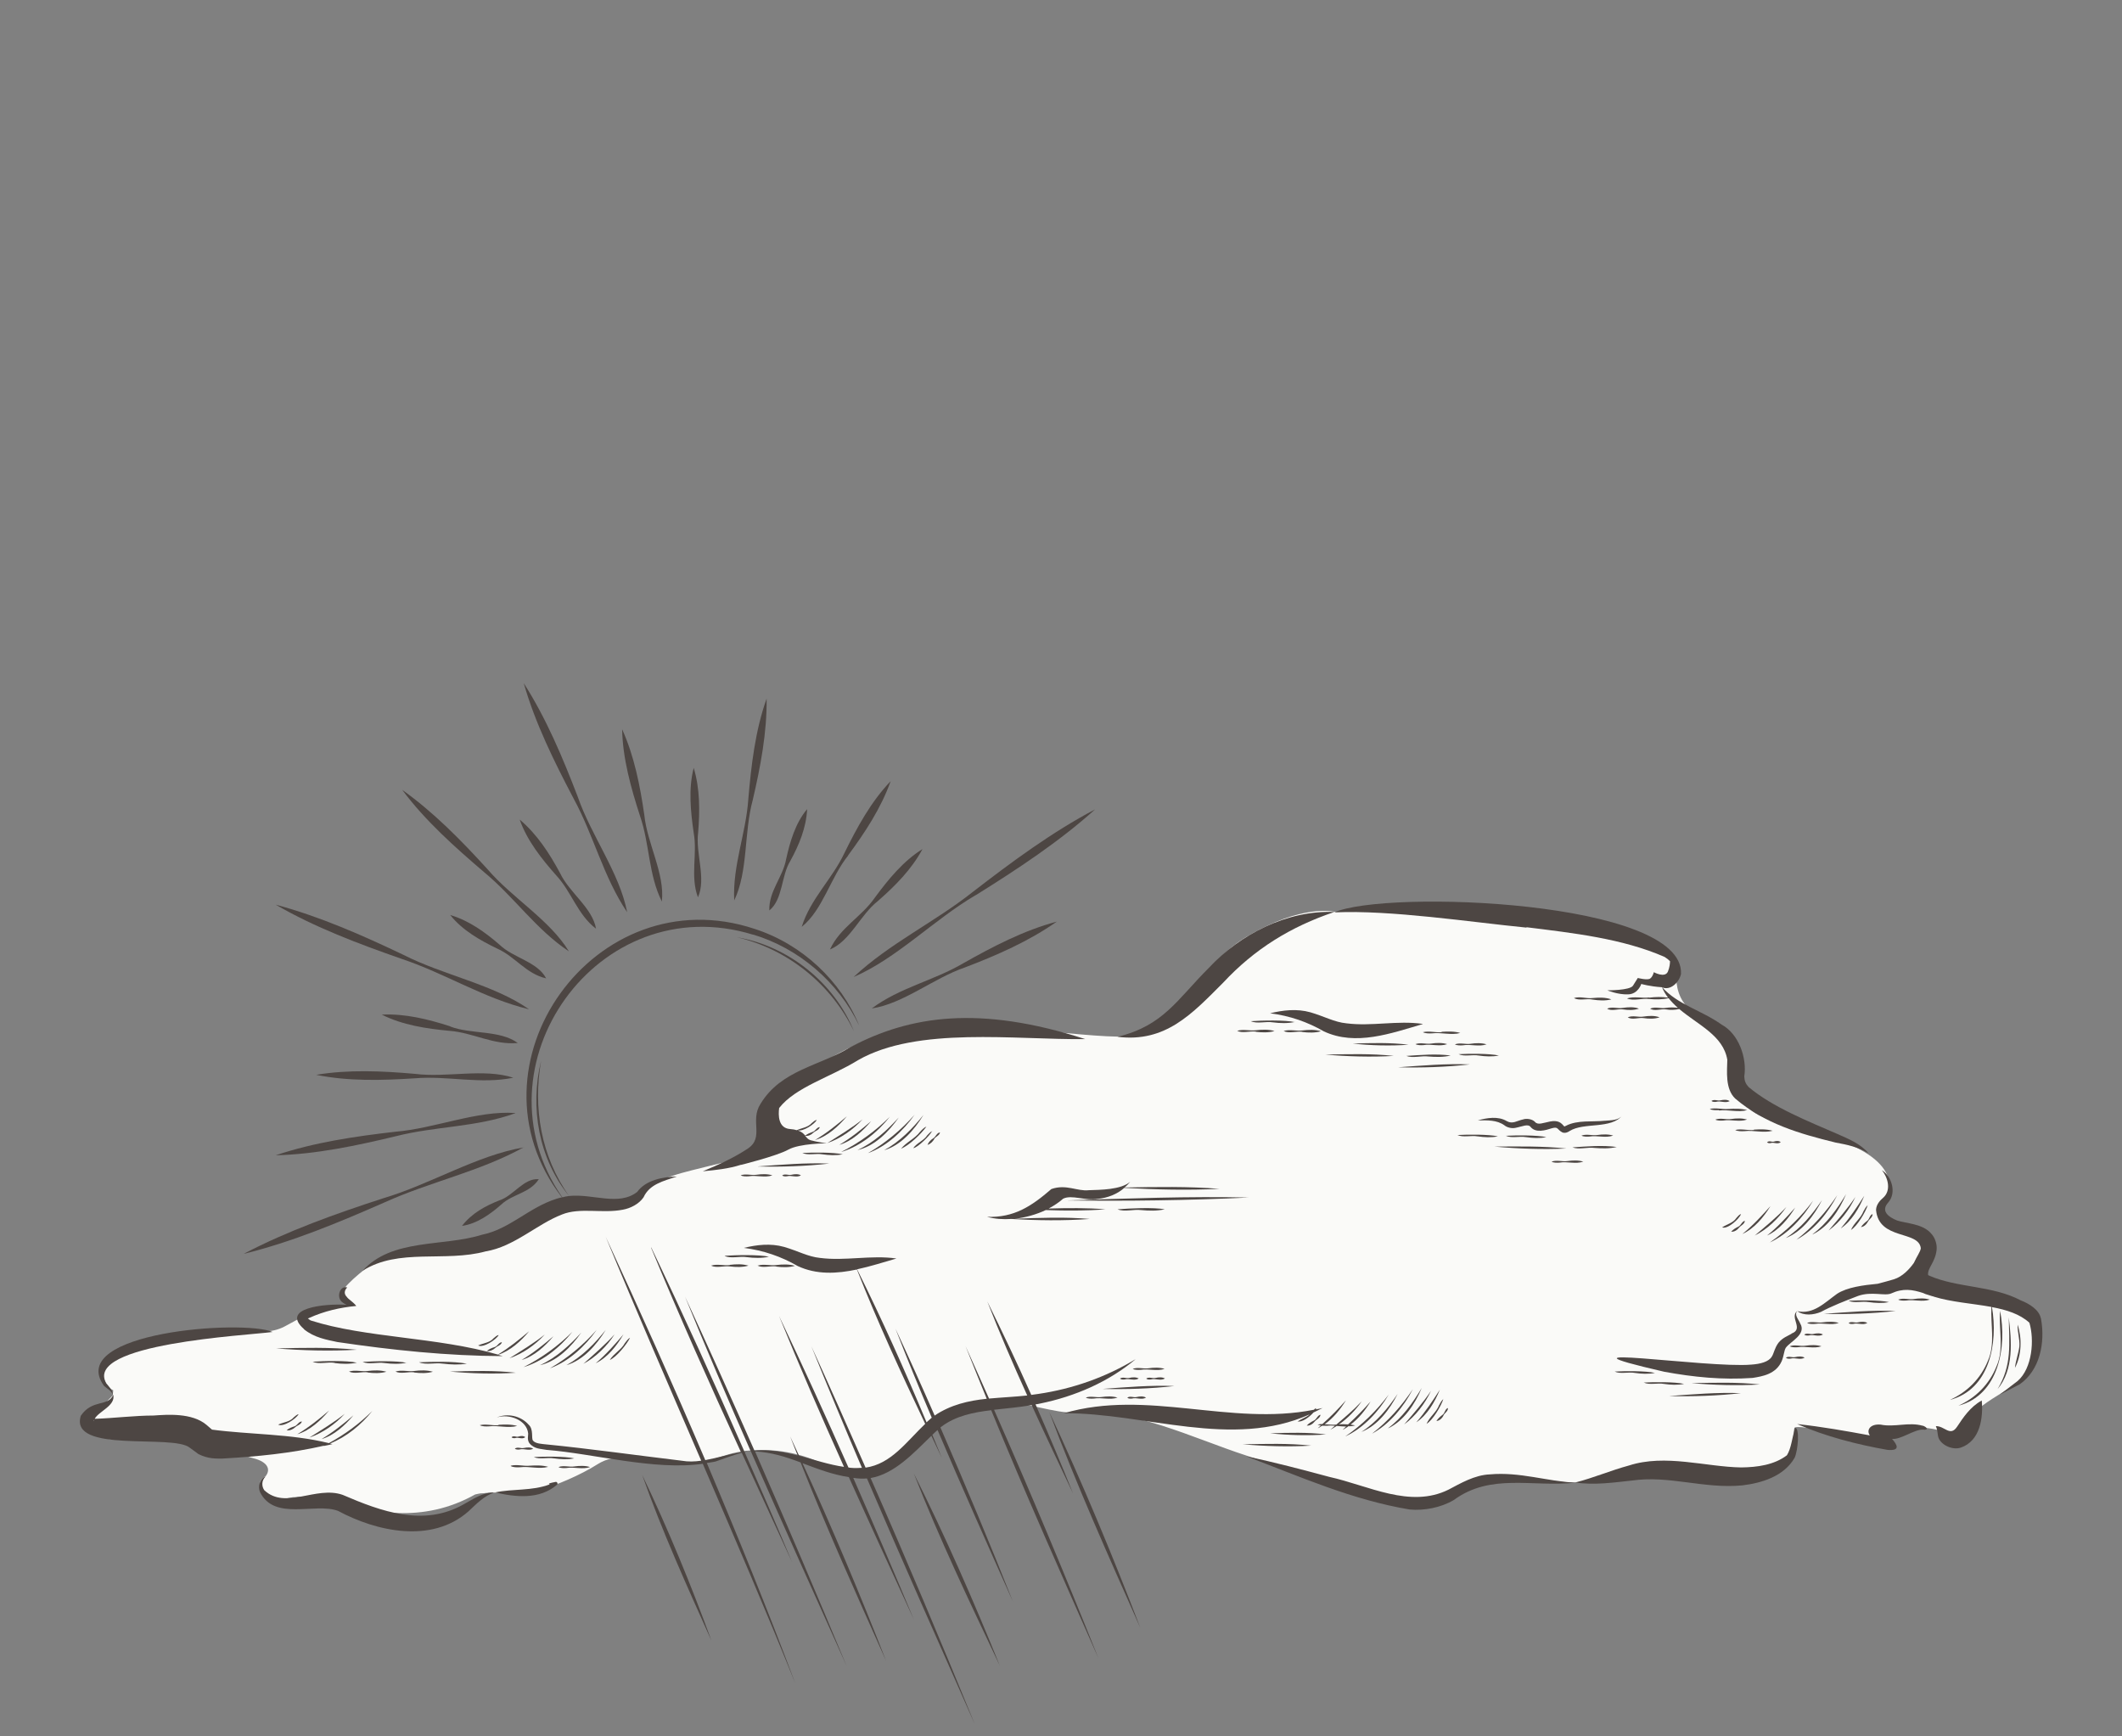 <?xml version="1.0" encoding="UTF-8"?>
<svg id="_レイヤー_2" data-name="レイヤー 2" xmlns="http://www.w3.org/2000/svg" viewBox="0 0 110 90">
  <rect x="0" y="0" width="110" height="90" fill="#808080" stroke="none"/>
  <defs>
    <style>
      .cls-1 {
        fill: none;
      }

      .cls-2 {
        fill: #fafaf8;
      }

      .cls-3 {
        fill: #4d4643;
      }
    </style>
  </defs>
  <g id="_レイヤー_1-2" data-name="レイヤー 1">
    <g>
      <g>
        <path class="cls-2" d="m105.51,69.17c-.29-1.81-4.3-1.7-5.72-2.72-.96-.69,1.09-1.7.04-2.24-.51-.26-1.86-.47-2.09-.99-.38-.87.58-1.18.08-2.33-.33-.75-1.28-1.41-2.99-1.97-3.37-1.1-5.19-.58-5.07-4.77,0-.04-1.15-1.01-2.16-1.84-.56-.46-.74-1.18-.71-1.9.02-.5-.39-1.17-1.88-1.76-1.38-.54-4.9-1.27-6.36-1.39-1.83-.15-7.65.02-9.48,0,0,0-1.66-.44-4.59,1.32-2.77,1.66-3.51,5.2-6.65,5.15-2.83-.04-9.23-1.16-11.91-.24-2.88.99-5.89,2.86-6.16,4.76-.25,1.78-1.7,1.82-3.08,2.18-1.22.32-2.79.58-3.63,1.52-.18.21-1.09.37-1.28.37-4.43,0-4.29,1.43-6.87,2.09-1.89.48-3.7.21-5.45.93-.28.12-1.68,1.24-1.74,1.54-.11.56.4.75.4.75-.29,0-1.8.22-2.19.43-.67.37-1.03.57-1.28.7-.33.17-.69.25-1.06.25-1.14,0-3.02.16-3.99.21-1.39.07-2.94.26-4.02,1.11-.47.37-.42,1.22,0,1.6.06.06.13.09.2.13-.01.09-.02.17-.02.26,0,0-.51.55-1.14,1.14-.41.38.5,1.2,1.13,1.13.3-.03.6-.05.9-.07,1.09-.18,2.52.05,3.23.08,1.33.06,2.07.7,3.19.99.66.17.9.53.62.91-.19.14-.35.27-.29.44.18.56.73.89,1.31.74.13-.03.26-.06.39-.08.02,0,.04,0,.06,0,.07,0,.14-.01.21-.02.3-.02.61-.02.91-.02.06,0,.12,0,.18,0,2.69.92,5.38,1.41,8.08-.1.1-.02.2-.05.3-.06.02,0,.04,0,.06,0,.07,0,.14-.01.21-.02.3-.02.61-.02.91-.02.64,0,1.3-.02,1.93-.17.73-.17,2.06-.74,2.94-1.3.46-.29,1.01-.4,1.54-.33.77.11,1.42.14,2.54.26,1.72.19,2.12-.47,3.7-.63,1.31-.13,2.79.08,4.18.82,1.44.76,3.61.39,5.15-2.04.45-.71,2.69-1.26,4.02-1.3.83-.03,2.74.61,3.56.54,3.06-.25,6.12,1.32,8.96,2.24,3.26,1.06,5.41,2.2,8.64,2.27,1.26.03,1.36-.17,2.6-.62.29-.11,1.83-.47,2.14-.51,1.46-.18,2.88.45,4.31.17.25-.05,1.43-.53,1.68-.57,2.1-.39,4.87,1.13,7.72-.06,1.67-.7,1.12-2.1,1.34-2.15.75-.16,3.49.93,4.17.79.79-.17.78-.58,1.39-.71,1.85-.4,3.15.91,3.32-.25.03-.2.66-.83.82-.95,1.38-1.05,3.12-1.43,2.76-3.72Z"/>
        <g>
          <path class="cls-3" d="m90.25,72.21c-1.23-.05-2.5.06-3.73.15,1.2.03,2.51-.01,3.73-.15Z"/>
          <path class="cls-3" d="m37.83,65.57c-.32.04-.65-.07-.97.03.28.14.66,0,.97.04.32.04.66.05.97-.04-.31-.09-.65-.08-.97-.04Z"/>
          <path class="cls-3" d="m40.24,65.65c.32.04.66.05.97-.04-.31-.09-.65-.08-.97-.04-.32.04-.65-.07-.97.03.28.14.66,0,.97.04Z"/>
          <path class="cls-3" d="m37.57,65.1c.33.15.77,0,1.14.06.38.05.77.06,1.15-.02-.5-.12-1.74-.09-2.29-.05Z"/>
          <path class="cls-3" d="m91.23,71.76c-1.16-.13-2.37-.09-3.55-.07,1.13.1,2.38.14,3.55.07Z"/>
          <path class="cls-3" d="m85.21,71.66c.3.14.71.01,1.04.07.35.05.7.07,1.05,0-.49-.11-1.56-.1-2.1-.07Z"/>
          <path class="cls-3" d="m83.7,71.09c.3.14.71.01,1.04.07.35.05.7.07,1.05,0-.49-.11-1.56-.1-2.1-.07Z"/>
          <path class="cls-3" d="m19.06,71.14c.32.04.66.05.97-.04-.31-.09-.65-.08-.97-.04-.32.04-.65-.07-.97.03.28.14.66,0,.97.04Z"/>
          <path class="cls-3" d="m21.47,71.14c.32.04.66.05.97-.04-.31-.09-.65-.08-.97-.04-.32.04-.65-.07-.97.03.28.14.66,0,.97.04Z"/>
          <path class="cls-3" d="m21.09,70.64c-.5-.12-1.74-.09-2.29-.05.33.15.77,0,1.14.06.38.05.77.06,1.15-.02Z"/>
          <path class="cls-3" d="m17.35,70.65c.38.05.77.06,1.15-.02-.5-.12-1.74-.09-2.29-.05.33.15.77,0,1.14.06Z"/>
          <path class="cls-3" d="m18.5,69.96c-1.38-.14-2.8-.1-4.19-.07,1.34.11,2.81.15,4.19.07Z"/>
          <path class="cls-3" d="m22.96,70.68c.41.05.83.07,1.24,0-.74-.13-1.71-.1-2.48-.07.36.15.83.01,1.23.07Z"/>
          <path class="cls-3" d="m23.32,71.09c1.09.1,2.3.14,3.42.06-1.12-.13-2.29-.09-3.42-.06Z"/>
          <path class="cls-3" d="m81.51,59.47c.34.13.78-.02,1.15.03.38.03.77.04,1.15-.05-.75-.1-1.54-.03-2.3.02Z"/>
          <path class="cls-3" d="m83.63,58.86c-.26-.08-.56-.07-.83-.03-.27.04-.55-.07-.82.03.09.06.29.06.41.05.41-.07.83.09,1.23-.05Z"/>
          <path class="cls-3" d="m90.57,58.03c-.26-.08-.56-.07-.83-.03-.27.04-.55-.07-.82.03.09.06.29.06.41.05.41-.07.83.09,1.23-.05Z"/>
          <path class="cls-3" d="m81.2,59.53c-1.22-.13-2.5-.11-3.73-.1,1.19.11,2.5.16,3.73.1Z"/>
          <path class="cls-3" d="m67.97,74.93c-1.16-.13-2.37-.09-3.55-.07,1.13.1,2.38.14,3.55.07Z"/>
          <path class="cls-3" d="m76.6,58.9c.35.05.7.07,1.05,0-.49-.11-1.56-.1-2.1-.07.3.14.71.01,1.04.07Z"/>
          <path class="cls-3" d="m65.84,74.29c.92.1,1.95.13,2.9.06-.94-.12-1.94-.09-2.9-.06Z"/>
          <path class="cls-3" d="m29.77,76.01c-.27.04-.55-.07-.82.03.09.06.29.06.41.05.41-.07.83.09,1.23-.05-.26-.08-.56-.07-.83-.03Z"/>
          <path class="cls-3" d="m27.16,75.05c-.16.04-.31-.07-.47.03.04.06.17.06.24.05.24-.07.47.09.71-.04-.14-.09-.32-.07-.47-.04Z"/>
          <path class="cls-3" d="m26.87,74.46c-.12.04-.23-.07-.35.03.02.05.13.06.18.05.18-.07.35.09.53-.05-.1-.08-.24-.07-.35-.03Z"/>
          <path class="cls-3" d="m25.84,73.87c-.32.03-.65-.08-.97,0,.12.07.33.07.48.06.49-.06.97.11,1.46-.02-.31-.09-.65-.08-.97-.06Z"/>
          <path class="cls-3" d="m26.48,75.99c.12.07.33.07.48.06.49-.06.97.11,1.46-.02-.31-.09-.65-.08-.97-.06-.32.03-.65-.08-.97,0Z"/>
          <path class="cls-3" d="m28.72,75.59c.35.05.7.07,1.05,0-.49-.11-1.56-.1-2.1-.07.3.14.71.01,1.04.07Z"/>
          <path class="cls-3" d="m82.08,60.21c-.26-.08-.56-.07-.83-.03-.27.04-.55-.07-.82.03.09.06.29.06.41.05.41-.07.83.09,1.23-.05Z"/>
          <path class="cls-3" d="m89.66,57.07c-.14-.09-.32-.07-.47-.04-.16.04-.31-.07-.47.03.04.06.17.06.24.05.24-.07.47.09.71-.04Z"/>
          <path class="cls-3" d="m91.6,59.2c.02.05.13.06.18.05.18-.07.35.09.53-.05-.1-.08-.24-.07-.35-.03-.12.04-.23-.07-.35.03Z"/>
          <path class="cls-3" d="m90.92,58.57c-.32.03-.65-.08-.97,0,.12.07.33.07.48.06.49-.06.97.11,1.46-.02-.31-.09-.65-.08-.97-.06Z"/>
          <path class="cls-3" d="m89.11,57.56c.49-.06.97.11,1.46-.02-.31-.09-.65-.08-.97-.06-.32.03-.65-.08-.97,0,.12.07.33.07.48.06Z"/>
          <path class="cls-3" d="m79.11,58.94c.35.05.7.07,1.05,0-.49-.11-1.56-.1-2.1-.07.3.14.71.01,1.04.07Z"/>
          <path class="cls-3" d="m57.3,62.68c-.97-.08-1.95-.07-2.94-.04.28-.15.54-.32.75-.51.45-.22,1.14.12,1.8.01.5-.05,1-.24,1.37-.57,1.61.09,3.32.13,4.94.05-1.62-.13-3.28-.1-4.92-.07.1-.09.2-.19.29-.3-.48.42-1.56.42-2.15.44-.59.07-1.17-.33-1.94-.06-1.04.9-1.94,1.49-3.33,1.44.39.11.82.14,1.26.11,1.3.08,2.73.1,4.06,0-1.28-.11-2.6-.06-3.89-.01.56-.06,1.12-.22,1.61-.45,1.03.04,2.09.04,3.1-.04Z"/>
          <path class="cls-3" d="m60.38,62.68c-.58-.11-1.82-.05-2.45,0,.36.15.83-.01,1.22.04.41.04.83.05,1.23-.04Z"/>
          <path class="cls-3" d="m55.31,62.22c3.09.04,6.31,0,9.43-.15-3.13-.07-6.29.05-9.43.15Z"/>
          <path class="cls-3" d="m56.29,72.44c.09.06.29.06.41.05.41-.07.83.09,1.23-.05-.26-.08-.56-.07-.83-.03-.27.04-.55-.07-.82.03Z"/>
          <path class="cls-3" d="m59.14,71c.41-.07.83.09,1.23-.05-.26-.08-.56-.07-.83-.03-.27.04-.55-.07-.82.03.09.06.29.06.41.05Z"/>
          <path class="cls-3" d="m58.44,72.44c.04.06.17.06.24.05.24-.07.49.09.73-.05-.14-.08-.33-.07-.49-.03-.16.04-.32-.07-.48.03Z"/>
          <path class="cls-3" d="m58.06,71.45c.04.06.17.06.24.05.24-.07.49.09.73-.05-.14-.08-.33-.07-.49-.03-.16.04-.32-.07-.48.03Z"/>
          <path class="cls-3" d="m59.9,71.42c-.16.04-.32-.07-.48.03.04.06.17.06.24.05.24-.07.49.09.73-.05-.14-.08-.33-.07-.49-.03Z"/>
          <path class="cls-3" d="m57.15,71.99c1.2.03,2.51-.01,3.73-.15-1.23-.05-2.5.06-3.73.15Z"/>
          <path class="cls-3" d="m38.4,60.92c.09.06.29.06.41.05.41-.07.83.09,1.23-.05-.26-.08-.56-.07-.83-.03-.27.04-.55-.07-.82.03Z"/>
          <path class="cls-3" d="m40.55,60.92c.04.06.17.06.24.05.24-.07.49.09.73-.05-.14-.08-.33-.07-.49-.03-.16.04-.32-.07-.48.03Z"/>
          <path class="cls-3" d="m39.26,60.46c1.2.03,2.51-.01,3.73-.15-1.23-.05-2.5.06-3.73.15Z"/>
          <path class="cls-3" d="m43.69,59.83c-.49-.11-1.56-.1-2.1-.07.3.14.71.01,1.04.07.35.05.7.07,1.05,0Z"/>
          <path class="cls-3" d="m99.22,67.33c-.27.04-.55-.07-.82.03.09.06.29.06.41.05.41-.07.83.09,1.23-.05-.26-.08-.56-.07-.83-.03Z"/>
          <path class="cls-3" d="m93.68,68.57c.09.06.29.06.41.05.41-.07.83.09,1.23-.05-.26-.08-.56-.07-.83-.03-.27.04-.55-.07-.82.03Z"/>
          <path class="cls-3" d="m92.78,69.78c.09.06.29.06.41.05.41-.07.83.09,1.23-.05-.26-.08-.56-.07-.83-.03-.27.04-.55-.07-.82.03Z"/>
          <path class="cls-3" d="m95.83,68.57c.04.06.17.06.24.05.24-.07.49.09.73-.05-.14-.08-.33-.07-.49-.03-.16.04-.32-.07-.48.03Z"/>
          <path class="cls-3" d="m93.53,69.17c.04.06.17.06.24.05.24-.07.49.09.73-.05-.14-.08-.33-.07-.49-.03-.16.04-.32-.07-.48.03Z"/>
          <path class="cls-3" d="m92.58,70.37c.04.06.17.06.24.05.24-.07.49.09.73-.05-.14-.08-.33-.07-.49-.03-.16.04-.32-.07-.48.03Z"/>
          <path class="cls-3" d="m98.27,67.95c-1.23-.05-2.5.06-3.73.15,1.2.03,2.51-.01,3.73-.15Z"/>
          <path class="cls-3" d="m96.87,67.49c.35.05.7.07,1.05,0-.49-.11-1.56-.1-2.1-.07.3.14.71.01,1.04.07Z"/>
          <path class="cls-3" d="m51.83,86.34c-1.33-3.29-2.84-6.75-4.46-9.97,1.32,3.38,2.9,6.68,4.46,9.97Z"/>
          <path class="cls-3" d="m33.75,64.67c1.47,3.56,3.05,7.09,4.66,10.6-.63.11-1.24.3-1.85.41-1.66-3.89-3.4-7.77-5.16-11.57,1.58,3.83,3.27,7.71,4.95,11.6-.34.05-.68.06-1.02,0-2.01-.24-4.92-.64-6.97-.84-.28-.03-.6-.04-.73-.2-.1-.12.04-.58-.22-.82-.42-.48-1.12-.61-1.66-.38.65-.21,1.57.14,1.63.84,0,.12-.06.31.06.49.26.32.61.29.89.35,2.43.19,5.6,1.08,8.1.72,1.64,3.81,3.28,7.62,4.8,11.39-1.43-3.81-2.98-7.63-4.59-11.43.15-.03.31-.04.46-.08.45-.15.89-.33,1.35-.45.87,1.89,1.74,3.78,2.61,5.67-.79-1.89-1.62-3.8-2.46-5.71.06-.01.11-.04.16-.05-.06,0-.12.02-.17.03-1.55-3.55-3.17-7.11-4.83-10.58Z"/>
          <path class="cls-3" d="m59.11,84.37c-1.41-3.69-3.02-7.56-4.72-11.19,1.41,3.78,3.08,7.5,4.72,11.19Z"/>
          <path class="cls-3" d="m36.88,85.04c-1.03-2.82-2.26-5.83-3.59-8.59,1.03,2.92,2.32,5.76,3.59,8.59Z"/>
          <path class="cls-3" d="m28.49,76.94c-.93.35-1.87.21-2.85.42h0c-.6-.03-1.14.36-1.62.62-2.06,1.16-4.24.37-6.26-.5-1.38-.48-2.96.79-4.06-.24-.14-.2-.15-.5.07-.71-.29.1-.42.5-.29.81.75,1.51,2.84.53,4.04.97,1.99,1.07,4.85,1.71,6.76.03.43-.4.8-.8,1.36-.99,1.08.25,2.32.39,3.23-.39.07-.05.01-.17-.07-.15-.31.06-.4.09-.31.12Z"/>
          <path class="cls-3" d="m65.1,53.48c.32.04.66.05.97-.04-.31-.09-.65-.08-.97-.04-.32.04-.65-.07-.97.03.28.14.66,0,.97.04Z"/>
          <path class="cls-3" d="m67.51,53.49c.32.04.66.05.97-.04-.31-.09-.65-.08-.97-.04-.32.04-.65-.07-.97.03.28.14.66,0,.97.04Z"/>
          <path class="cls-3" d="m67.13,52.98c-.5-.12-1.74-.09-2.29-.05.33.15.77,0,1.14.06.38.05.77.06,1.15-.02Z"/>
          <path class="cls-3" d="m74.05,54.76c.38.03.77.04,1.15-.05-.75-.1-1.54-.03-2.3.02.34.13.78-.02,1.15.03Z"/>
          <path class="cls-3" d="m73.38,54.12c.09.06.29.06.41.05.41-.07.83.09,1.23-.05-.26-.08-.56-.07-.83-.03-.27.04-.55-.07-.82.03Z"/>
          <path class="cls-3" d="m76.24,54.1c-.27.04-.55-.07-.82.03.09.06.29.06.41.05.41-.07.83.09,1.23-.05-.26-.08-.56-.07-.83-.03Z"/>
          <path class="cls-3" d="m72.47,55.32c1.2.03,2.51-.01,3.73-.15-1.23-.05-2.5.06-3.73.15Z"/>
          <path class="cls-3" d="m74.73,53.5c-.32.03-.65-.08-.97,0,.12.07.33.07.48.06.49-.06.97.11,1.46-.02-.31-.09-.65-.08-.97-.06Z"/>
          <path class="cls-3" d="m68.7,54.66c1.13.1,2.38.14,3.55.07-1.16-.13-2.37-.09-3.55-.07Z"/>
          <path class="cls-3" d="m75.61,54.64c.3.14.71.01,1.04.07.35.05.7.07,1.05,0-.49-.11-1.56-.1-2.1-.07Z"/>
          <path class="cls-3" d="m70.12,54.09c.92.1,1.95.13,2.9.06-.94-.12-1.94-.09-2.9-.06Z"/>
          <path class="cls-3" d="m73.75,53.07c-1.32-.19-2.65.14-3.96-.03-.62-.06-1.14-.36-1.86-.57-.71-.2-1.43-.11-2.09.05,1.02.13,1.94.45,2.79.94,1.65.77,3.48.1,5.12-.38Z"/>
          <path class="cls-3" d="m56.26,53.86c-5.49-1.77-9.08-1.22-12.17.41-1.6.99-3.59,1.17-4.67,2.95-.56.87.21,1.73-.65,2.31-.69.46-1.51.84-2.34,1.18.64-.06,1.34-.13,1.99-.34,0,0-.01.01-.02.01-.1.03,1.87-.46,2.46-.79.59-.33,2-.33,2-.33,0,0-.49-.06-.84-.16-.14-.04-.2-.13-.28-.23.15.03.31-.05.41-.15.11-.11.29-.13.35-.3-.16,0-.23.21-.38.25-.14.05-.26.1-.38.19-.08-.1-.18-.2-.39-.27.3.06.87-.32.99-.54-.08,0-.19.1-.26.16-.2.23-.51.25-.78.37-.09-.03-.2-.05-.34-.06-.62-.04-.62-.72-.57-1.09.85-1.09,2.67-1.6,4.09-2.48,3.07-1.76,8.13-1.05,11.8-1.09Z"/>
          <path class="cls-3" d="m15.76,68.9c.53.43,1.16.54,1.73.66,2.84.42,5.7.72,8.58.73-.08-.02-.16-.04-.25-.07.63-.2,1.19-.71,1.61-1.22-.5.42-1.04.86-1.62,1.21-3.12-.91-6.87-.86-9.71-1.77-.04-.02-.09-.07-.14-.1.02-.01.04-.02.07-.03.77-.35,1.59-.54,2.44-.62-.18-.23-.4-.33-.5-.48-.13-.13-.14-.31.03-.48-.38-.1-.55.46-.31.72.09.08.18.14.28.18-1.18-.07-3.45.17-2.21,1.26Z"/>
          <path class="cls-3" d="m105.79,68.32c-.09-.44-.62-.76-1.04-.92-1.47-.78-3.29-.64-4.74-1.28l-.06-.03c-.05-.36.37-.65.44-1.31.03-.29-.08-.63-.28-.84-.44-.52-1.29-.52-1.77-.68-.47-.19-.85-.5-.46-.93.45-.51.18-1.36-.33-1.68.34.42.49,1.07.06,1.44-.13.11-.35.33-.36.62.14,1.59,2.22,1.05,2.32,1.99-.02.18-.2.41-.36.76-.22.31-.58.71-1.04.85-.23.07-.53.15-.83.23-.74.07-1.59.18-2.11.52-.63.45-1.23,1.09-2.06.9.34.25.84.2,1.22.04.58-.31,1.25-.57,1.93-.83,0,0,0,0,0,0,.71-.25,1.38.02,1.72-.13.61-.28,1.1-.2,1.65-.02.08.04.16.07.24.09.06.02.12.04.19.06.02,0,.04.02.07.02.02,0,.04.01.06.02.9.28,1.99.35,2.98.53-.05.9.21,1.92-.18,2.79-.37.92-1.07,1.62-1.97,2.03,2.07-.54,2.5-2.96,2.18-4.81.75.14,1.45.36,1.94.81.26.87.16,2.35-.61,3.02l-.93.71s1.04-.54,1.04-.54c1.04-.73,1.33-2.14,1.1-3.41Z"/>
          <path class="cls-3" d="m14.13,69.04c-1.5-.66-10.75,0-8.74,2.79.17.16.39.25.46.47,0-.25-.21-.43-.34-.6-1.19-2.06,7.29-2.48,8.61-2.66Z"/>
          <path class="cls-3" d="m51.38,73.09c1.77,4.32,3.67,8.59,5.56,12.86-1.7-4.25-3.52-8.61-5.41-12.88.64-.07,1.3-.13,1.95-.24.7,1.54,1.43,3.07,2.15,4.59-.61-1.52-1.27-3.08-1.95-4.63.08-.01.15-.02.23-.04,1.82-.37,3.57-1.13,4.97-2.31-1.56.95-3.29,1.55-5.06,1.81-.12.02-.24.03-.36.05-.73-1.64-1.5-3.27-2.28-4.84.64,1.64,1.34,3.26,2.07,4.87-.65.07-1.32.1-1.98.16-.41-.91-.81-1.82-1.22-2.72.36.91.73,1.82,1.1,2.73-.95.1-1.87.31-2.7.87-.66-1.51-1.34-3.02-2.03-4.5.6,1.55,1.23,3.08,1.88,4.61-.09.08-.18.16-.27.24-1.11-2.66-2.32-5.36-3.6-7.93.7-.15,1.38-.37,2.04-.56-1.32-.19-2.65.14-3.96-.03-.62-.06-1.14-.36-1.86-.57-.71-.2-1.43-.11-2.09.05,1.02.13,1.94.45,2.79.94.98.46,2.03.4,3.07.18,1.06,2.7,2.29,5.36,3.54,8-.99.95-1.77,2.08-3.09,2.27-.93-2.11-1.86-4.22-2.81-6.29.85,2.11,1.73,4.21,2.62,6.3-.18.01-.37.02-.57,0-.04,0-.09-.01-.13-.02-1.17-2.65-2.37-5.28-3.6-7.86,1.07,2.63,2.2,5.23,3.37,7.83-.77-.11-1.54-.37-2.33-.58-.15-.33-.31-.67-.46-1,.12.33.26.66.39.99-.73-.19-1.48-.32-2.24-.25-1.18-2.68-2.38-5.35-3.6-7.98,1.09,2.68,2.23,5.34,3.4,8-.04,0-.09,0-.13.01.05,0,.09,0,.14,0,1.63,3.72,3.3,7.43,4.97,11.14-1.53-3.68-3.12-7.41-4.75-11.13.83.04,1.59.28,2.36.57,1.37,3.46,2.91,6.88,4.43,10.28-1.32-3.38-2.78-6.87-4.33-10.24.77.29,1.54.59,2.4.72,1.11,2.47,2.24,4.92,3.37,7.38-1.01-2.42-2.06-4.88-3.14-7.34.24.04.48.05.71.03,1.83,4.27,3.72,8.52,5.6,12.76-1.73-4.23-3.54-8.53-5.41-12.78,1.25-.22,2.24-1.31,3.15-2.19.18.38.36.76.54,1.14-.16-.39-.33-.79-.49-1.19.09-.09.18-.17.27-.25,1.27,2.98,2.59,5.95,3.91,8.9-1.18-2.98-2.45-6.02-3.76-9.03.02-.02.04-.04.06-.05.73-.55,1.64-.74,2.6-.85Z"/>
          <path class="cls-3" d="m99.67,73.9c-.72-.21-1.45.09-2.18-.06-.56-.05-.75.3-.56.56-1.24-.23-2.48-.45-3.77-.59,1.49.65,3.1,1.06,4.68,1.34.68.06.52-.25.24-.57.45.05,1.16-.5,1.6-.48.31.04.23-.13-.02-.21Z"/>
          <path class="cls-3" d="m93.05,74c-.16.59-.2,1.07-.42,1.43-.66.5-1.53.62-2.37.63-1.85-.03-3.93-.71-5.82-.1-.96.26-1.83.64-2.78.88.98.15,1.99,0,2.93-.1,1.96-.28,3.72.44,5.73.25.99-.12,2.15-.46,2.71-1.43.18-.39.27-1.58.02-1.55Z"/>
          <path class="cls-3" d="m77.23,76.42c-.79.03-1.53.47-2.14.79-2,.99-4.14-.21-6.18-.66-1.42-.38-2.84-.76-4.29-1.06,2.79,1.05,5.46,2.25,8.45,2.75.77.07,1.63-.1,2.29-.49,1.92-1.41,4.07-.66,6.3-.9-1.47-.07-2.87-.57-4.43-.43Z"/>
          <path class="cls-3" d="m92.87,69.13c-.2.12-.46.2-.68.47-.2.27-.24.56-.34.71-.16.28-.61.39-1.07.42-2.26.2-11.24-1.18-4.51.37,1.52.28,3.02.43,4.58.32.5-.08,1.21-.19,1.51-.87.12-.3.12-.54.21-.69.22-.32,1.09-.69.75-1.26-.09-.23-.33-.44-.15-.66-.43.35.36.94-.3,1.18Z"/>
          <path class="cls-3" d="m101.45,73.95c-.36.54-.65-.05-1.1-.03.08.18.08.31.11.49.06.45.73.78,1.19.62,1-.35,1.16-1.54,1.08-2.44-.6.33-.96.88-1.28,1.36Z"/>
          <path class="cls-3" d="m83.19,58.09c-.63.07-1.42-.05-2.01.26-.14.05-.03.08-.21-.09-.19-.19-.46-.16-.62-.13-.36.07-.63.2-.78.02-.14-.15-.44-.19-.61-.13-.33.07-.55.26-.85.09-.45-.27-1.03-.17-1.5-.04.49,0,.98-.03,1.38.26.13.11.38.17.56.13.37-.07.66-.23.8-.04.27.32.78.16,1.09.06.36-.1.26.07.56.22.16.05.3-.03.37-.08.73-.46,2.16-.08,2.73-.81-.2.27-.58.25-.89.28Z"/>
          <path class="cls-3" d="m85.49,51.7c-.38.05-.77-.07-1.15.05.33.15.78-.02,1.15.03.33.03.67.03,1.01-.04.14.18.31.35.48.5-.2-.03-.42-.03-.62,0-.27.05-.55-.08-.82.04.23.15.56,0,.82.04.23.04.46.03.69-.02.98.83,2.28,1.37,2.49,2.63-.01.58-.12,1.51.41,2.01,1.53,1.3,3.32,1.82,5.2,2.28.6.11,1.18.23,1.71.56-.4-.49-1.02-.74-1.58-.99-1.54-.67-3.39-1.4-4.64-2.45-.15-.17-.21-.31-.22-.55.15-.97-.3-2.21-1.17-2.68-1.07-.76-2.26-1.02-3.1-1.95.08.2.19.38.32.55-.32-.05-.66-.04-.98,0Z"/>
          <path class="cls-3" d="m84.96,52.28c-.26-.1-.56-.08-.83-.04-.27.05-.55-.08-.82.04.23.15.56,0,.82.04.27.04.56.05.83-.04Z"/>
          <path class="cls-3" d="m85.2,52.77c.27.04.56.05.83-.04-.26-.1-.56-.08-.83-.04-.27.05-.55-.08-.82.04.23.15.56,0,.82.04Z"/>
          <path class="cls-3" d="m82.56,51.81c.32.05.65.07.97-.01-.3-.11-.65-.1-.97-.07-.32.04-.65-.1-.97,0,.27.16.66.01.97.08Z"/>
          <path class="cls-3" d="m32.51,47.28c-.39-2.03-1.86-3.96-2.56-5.98-.78-2.03-1.63-4.06-2.8-5.89.59,2.07,1.58,4.07,2.59,5.99,1.04,1.91,1.54,4.06,2.77,5.88Z"/>
          <path class="cls-3" d="m30.9,48.15c-.18-1.09-1.39-1.88-1.87-2.9-.55-1.02-1.19-2.01-2.09-2.77.38,1.09,1.14,2.04,1.9,2.9.79.85,1.1,2.03,2.06,2.76Z"/>
          <path class="cls-3" d="m25.1,45.21c1.55,1.28,2.69,2.97,4.39,4.1-.99-1.63-2.95-2.77-4.23-4.27-1.35-1.48-2.78-2.94-4.41-4.1,1.19,1.6,2.73,2.97,4.25,4.27Z"/>
          <path class="cls-3" d="m23.35,47.44c.62.78,1.54,1.3,2.43,1.73.92.41,1.5,1.31,2.53,1.54-.44-.86-1.71-1.06-2.41-1.74-.75-.65-1.58-1.25-2.55-1.54Z"/>
          <path class="cls-3" d="m27.42,52.31c-1.85-1.29-4.43-1.76-6.51-2.82-2.14-1.02-4.34-1.99-6.62-2.6,2.03,1.18,4.3,2.03,6.53,2.81,2.25.75,4.27,2.05,6.59,2.61Z"/>
          <path class="cls-3" d="m23.35,53.2c-1.15-.37-2.34-.67-3.56-.61,1.07.54,2.32.73,3.51.84,1.21.09,2.29.75,3.54.63-.93-.68-2.4-.44-3.49-.85Z"/>
          <path class="cls-3" d="m21.51,55.66c-1.7-.15-3.44-.23-5.12.05,1.66.34,3.42.29,5.12.18,1.71-.14,3.4.32,5.1-.03-1.54-.5-3.44.01-5.1-.2Z"/>
          <path class="cls-3" d="m26.71,57.69c-1.99-.14-4.16.8-6.22.97-2.09.24-4.2.55-6.2,1.22,2.09-.05,4.2-.5,6.24-.99,2.04-.52,4.18-.46,6.18-1.19Z"/>
          <path class="cls-3" d="m27.16,59.47c-2.44.41-4.86,1.92-7.3,2.64-2.46.8-4.94,1.68-7.23,2.88,2.5-.61,4.94-1.63,7.31-2.67,2.36-1.07,4.93-1.59,7.22-2.86Z"/>
          <path class="cls-3" d="m27.93,61.12c-.78-.07-1.32.87-2.05,1.1-.73.29-1.43.67-1.93,1.32.78-.11,1.47-.61,2.05-1.12.58-.54,1.46-.57,1.93-1.3Z"/>
          <path class="cls-3" d="m34.31,46.72c.16-1.44-.76-2.99-.91-4.48-.22-1.51-.52-3.05-1.15-4.44.03,1.52.46,3.05.93,4.5.5,1.45.43,3.03,1.13,4.43Z"/>
          <path class="cls-3" d="m36.18,46.51c.44-.98-.13-2.27.01-3.35.09-1.12.1-2.27-.23-3.36-.28,1.09-.16,2.26,0,3.37.2,1.11-.19,2.24.22,3.34Z"/>
          <path class="cls-3" d="m39.74,36.21c-.59,1.65-.8,3.47-.95,5.22-.12,1.77-.82,3.43-.73,5.24.73-1.51.5-3.53.96-5.2.4-1.72.74-3.49.72-5.26Z"/>
          <path class="cls-3" d="m41.83,41.95c-.6.72-.88,1.68-1.08,2.59-.17.93-.9,1.64-.87,2.65.71-.57.61-1.8,1.09-2.57.45-.82.82-1.71.87-2.67Z"/>
          <path class="cls-3" d="m43.96,44.34c.88-1.19,1.71-2.45,2.21-3.85-1.02,1.06-1.75,2.41-2.4,3.73-.63,1.34-1.76,2.37-2.21,3.82,1.09-.87,1.5-2.58,2.41-3.7Z"/>
          <path class="cls-3" d="m43.03,49.21c1.04-.43,1.57-1.8,2.48-2.51.89-.78,1.74-1.63,2.31-2.69-1,.62-1.78,1.58-2.48,2.53-.68.98-1.79,1.54-2.31,2.66Z"/>
          <path class="cls-3" d="m50.58,46.4c2.16-1.35,4.31-2.76,6.19-4.45-2.24,1.18-4.32,2.72-6.33,4.27-1.99,1.58-4.32,2.67-6.19,4.42,2.23-.96,4.16-2.97,6.32-4.24Z"/>
          <path class="cls-3" d="m49.93,49.93c-1.53.9-3.3,1.26-4.74,2.34,1.65-.25,3.2-1.57,4.84-2.13,1.65-.63,3.3-1.35,4.75-2.37-1.7.45-3.31,1.29-4.85,2.16Z"/>
          <path class="cls-3" d="m39.04,48.44c2.36.71,4.41,2.45,5.5,4.72-.95-2.33-2.97-4.22-5.41-5.01-8.27-2.76-15.3,7.05-10,13.91-.09.02-.18.04-.27.07-1.46.46-2.42,1.57-3.88,1.87-2,.63-4.66.17-6.19,1.87,1.88-1.2,4.28-.43,6.39-1.01,1.47-.24,2.65-1.41,3.95-1.91.93-.38,2.11-.04,3.16-.25.39-.07.83-.29,1.07-.64.31-.68,1.02-.84,1.73-1.08-.73.02-1.61.18-2.06.8-.96.75-2.3.08-3.53.21-1.45-2.04-1.88-4.57-1.45-7.01-.59,2.41-.13,5.07,1.45,7.01-.12.01-.23.04-.35.07-4.74-6.83,1.86-16.09,9.9-13.61Z"/>
          <path class="cls-3" d="m38.2,48.59s.03,0,.04,0c-.03,0-.04,0-.04,0Z"/>
          <path class="cls-3" d="m44.27,53.46c-1.01-2.51-3.4-4.43-6.07-4.88,2.63.61,4.9,2.44,6.07,4.88Z"/>
          <path class="cls-3" d="m38.91,48.75c.07.02.13.03.18.04-.06-.01-.11-.03-.18-.04Z"/>
          <path class="cls-3" d="m38.73,48.71s.02,0,.03,0c0,0-.02,0-.03,0Z"/>
          <path class="cls-3" d="m38.76,48.72c.05.01.1.02.15.04-.05-.01-.1-.02-.15-.04Z"/>
          <path class="cls-3" d="m38.25,48.6c.08.02.27.06.48.11-.14-.03-.29-.07-.48-.11Z"/>
          <path class="cls-3" d="m39.09,48.79c.07.02.13.03.18.04-.04-.01-.1-.02-.18-.04Z"/>
          <path class="cls-3" d="m39.27,48.83c.14.03.12.03,0,0h0Z"/>
          <path class="cls-3" d="m79.13,48.06c2.4.3,4.97.58,7.16,1.54.1.06.2.14.28.22,0,.12-.02.32-.11.54-.15.35-.73.03-.73.03,0,0-.05.23-.19.33-.14.1-.64-.03-.64-.03,0,0-.09.15-.25.4-.16.25-1.33.24-1.33.24,0,0,.54.23,1.07.21.53-.01.69-.54.69-.54,0,0,.44.13,1.07.17.43.2.9-.25.99-.69.17-3.82-15.31-4.38-17.97-3.19,2.93-.13,7.03.5,9.96.79Z"/>
          <path class="cls-3" d="m63.41,50.93c1.62-1.74,3.5-2.9,5.76-3.66-2.45-.1-4.88,1.15-6.51,2.9-1.66,1.66-2.35,2.99-4.73,3.57,2.5.31,3.87-1.2,5.48-2.81Z"/>
          <path class="cls-3" d="m31.86,69.16c-.48.53-1.07,1.04-1.62,1.53.64-.34,1.23-.92,1.62-1.53Z"/>
          <path class="cls-3" d="m30.88,70.66c.62-.3,1.1-.92,1.44-1.5-.43.51-.91,1.05-1.44,1.5Z"/>
          <path class="cls-3" d="m26.41,70.4c.68-.23,1.35-.7,1.83-1.23-.55.44-1.21.84-1.83,1.23Z"/>
          <path class="cls-3" d="m28.69,69.26c-.5.43-1.05.87-1.65,1.23.65-.19,1.22-.72,1.65-1.23Z"/>
          <path class="cls-3" d="m28.51,70.92c.97-.35,1.83-1.15,2.42-1.99-.68.77-1.51,1.47-2.42,1.99Z"/>
          <path class="cls-3" d="m29.36,70.76c.88-.26,1.57-1.06,2.04-1.83-.56.7-1.22,1.38-2.04,1.83Z"/>
          <path class="cls-3" d="m29.67,69.03c-.72.72-1.59,1.36-2.53,1.83.99-.29,1.9-1.03,2.53-1.83Z"/>
          <path class="cls-3" d="m30.13,69.07c-.6.66-1.29,1.3-2.14,1.69.89-.2,1.63-.96,2.14-1.69Z"/>
          <path class="cls-3" d="m31.61,70.49c.34-.14.88-.81,1.05-1.15-.1.04-.2.19-.27.28-.19.35-.57.53-.78.87Z"/>
          <path class="cls-3" d="m24.79,69.74c.27.13.93-.3,1.06-.54-.08,0-.19.1-.26.16-.2.24-.53.25-.81.38Z"/>
          <path class="cls-3" d="m25.23,70.02c.15.04.33-.05.44-.15.11-.11.29-.13.35-.3-.16,0-.23.21-.38.25-.15.05-.28.1-.4.2Z"/>
          <path class="cls-3" d="m96.18,62.04c-.4.6-.91,1.18-1.39,1.74.59-.43,1.08-1.08,1.39-1.74Z"/>
          <path class="cls-3" d="m96.64,61.98c-.36.56-.76,1.16-1.22,1.69.57-.38.96-1.06,1.22-1.69Z"/>
          <path class="cls-3" d="m92.6,62.56c-.48.52-1.08,1.01-1.64,1.48.65-.32,1.23-.88,1.64-1.48Z"/>
          <path class="cls-3" d="m93.06,62.59c-.44.49-.92,1.02-1.46,1.45.62-.28,1.11-.88,1.46-1.45Z"/>
          <path class="cls-3" d="m91.78,62.51c-.44.49-.92,1.02-1.46,1.45.62-.28,1.11-.88,1.46-1.45Z"/>
          <path class="cls-3" d="m95.24,61.95c-.56.85-1.29,1.67-2.12,2.31.91-.49,1.65-1.4,2.12-2.31Z"/>
          <path class="cls-3" d="m95.7,61.89c-.46.77-1.01,1.54-1.76,2.1.83-.38,1.41-1.27,1.76-2.1Z"/>
          <path class="cls-3" d="m93.99,62.23c-.61.82-1.38,1.58-2.25,2.17.94-.43,1.73-1.29,2.25-2.17Z"/>
          <path class="cls-3" d="m94.45,62.2c-.5.74-1.1,1.47-1.88,1.97.85-.33,1.48-1.18,1.88-1.97Z"/>
          <path class="cls-3" d="m96.83,62.46c-.09.06-.17.21-.23.32-.14.37-.49.6-.65.97.32-.19.76-.93.87-1.29Z"/>
          <path class="cls-3" d="m90.24,62.93c-.08.02-.17.13-.23.2-.17.26-.49.32-.74.49.29.1.88-.43.98-.69Z"/>
          <path class="cls-3" d="m90.45,63.28c-.15.02-.2.24-.34.3-.14.07-.26.14-.37.26.16.02.32-.09.41-.21.1-.12.27-.17.3-.34Z"/>
          <path class="cls-3" d="m96.46,63.6c.16,0,.3-.15.37-.28.07-.14.24-.21.24-.39-.15.04-.16.27-.28.35-.12.09-.23.19-.32.32Z"/>
          <path class="cls-3" d="m74.18,72.09c-.4.6-.91,1.18-1.39,1.74.59-.43,1.08-1.08,1.39-1.74Z"/>
          <path class="cls-3" d="m74.64,72.03c-.36.56-.76,1.16-1.22,1.69.57-.38.96-1.06,1.22-1.69Z"/>
          <path class="cls-3" d="m69.87,73.93c.13,0,.25-.01.38-.05-.08-.02-.16-.02-.24-.04.43-.32.78-.77,1.04-1.2-.35.4-.75.81-1.17,1.19-.16-.01-.31-.02-.47,0,.46-.32.87-.75,1.18-1.2-.39.42-.86.82-1.32,1.21-.2.02-.4-.01-.6-.02.45-.32.82-.78,1.1-1.24-.37.42-.78.84-1.22,1.23-.08,0-.17.01-.25.03.04.02.11.03.17.04-.05.05-.1.1-.16.15.08-.03.15-.09.22-.13.09,0,.18,0,.26,0,.14-.02.27-.01.41,0-.08.07-.16.14-.24.21.11-.06.22-.13.33-.2.16.01.33.03.49.03-.06.05-.12.12-.18.17.1-.04.18-.11.27-.16Z"/>
          <path class="cls-3" d="m73.24,72c-.56.85-1.29,1.67-2.12,2.31.91-.49,1.65-1.4,2.12-2.31Z"/>
          <path class="cls-3" d="m73.7,71.94c-.46.77-1.01,1.54-1.76,2.1.83-.38,1.41-1.27,1.76-2.1Z"/>
          <path class="cls-3" d="m71.99,72.28c-.61.82-1.38,1.58-2.25,2.17.94-.43,1.73-1.29,2.25-2.17Z"/>
          <path class="cls-3" d="m72.45,72.25c-.5.74-1.1,1.47-1.88,1.97.85-.33,1.48-1.18,1.88-1.97Z"/>
          <path class="cls-3" d="m74.83,72.51c-.09.06-.17.21-.23.32-.14.37-.49.6-.65.97.32-.19.76-.93.87-1.29Z"/>
          <path class="cls-3" d="m67.26,73.67c.22.07.61-.21.83-.46.16-.08.32-.15.47-.23-.12.03-.24.05-.36.07.01-.02.03-.04.03-.06-.04,0-.08.04-.12.08-4.34.86-8.64-1.08-12.96.18,4.23-.02,8.69,1.87,12.74.06-.18.16-.43.23-.63.37Z"/>
          <path class="cls-3" d="m68.45,73.33c-.15.02-.2.24-.34.3-.14.07-.26.14-.37.26.16.02.32-.09.41-.21.1-.12.27-.17.3-.34Z"/>
          <path class="cls-3" d="m74.82,73.37c.07-.14.24-.21.24-.39-.15.04-.16.27-.28.35-.12.09-.23.19-.32.32.16,0,.3-.15.37-.28Z"/>
          <path class="cls-3" d="m48.01,58.4c-.11.04-.24.18-.33.28-.27.35-.7.52-.97.86.43-.18,1.03-.76,1.31-1.14Z"/>
          <path class="cls-3" d="m48.33,58.63c-.09.02-.19.14-.26.21-.18.28-.53.39-.73.67.23-.02.89-.68.98-.89Z"/>
          <path class="cls-3" d="m42.88,59.25c.68-.23,1.35-.7,1.83-1.23-.55.44-1.21.84-1.83,1.23Z"/>
          <path class="cls-3" d="m45.16,58.11c-.5.43-1.05.87-1.65,1.23.65-.19,1.22-.72,1.65-1.23Z"/>
          <path class="cls-3" d="m42.25,59.09c.65-.19,1.22-.72,1.65-1.23-.5.43-1.05.87-1.65,1.23Z"/>
          <path class="cls-3" d="m47.41,57.78c-.68.77-1.51,1.47-2.42,1.99.97-.35,1.83-1.15,2.42-1.99Z"/>
          <path class="cls-3" d="m47.87,57.79c-.56.7-1.22,1.38-2.04,1.83.88-.26,1.57-1.06,2.04-1.83Z"/>
          <path class="cls-3" d="m46.13,57.88c-.72.72-1.59,1.36-2.53,1.83.99-.29,1.9-1.03,2.53-1.83Z"/>
          <path class="cls-3" d="m46.59,57.92c-.6.66-1.29,1.3-2.14,1.69.89-.2,1.63-.96,2.14-1.69Z"/>
          <path class="cls-3" d="m48.42,59.04c.08-.13.26-.17.31-.34-.16,0-.22.22-.35.3-.13.08-.24.19-.3.34.15-.04.27-.17.35-.3Z"/>
          <path class="cls-3" d="m16.04,74.51c.68-.23,1.35-.7,1.83-1.23-.55.44-1.21.84-1.83,1.23Z"/>
          <path class="cls-3" d="m18.32,73.36c-.5.43-1.05.87-1.65,1.23.65-.19,1.22-.72,1.65-1.23Z"/>
          <path class="cls-3" d="m17.06,73.11c-.5.43-1.05.87-1.65,1.23.65-.19,1.22-.72,1.65-1.23Z"/>
          <path class="cls-3" d="m16.76,74.96s.04-.02.06-.02c.14-.03.27-.05.41-.09-.04-.01-.08-.02-.12-.03.85-.34,1.63-.98,2.19-1.69-.65.65-1.42,1.22-2.25,1.67-1.99-.49-4.11-.44-6.06-.7l-.29-.25c-.75-.63-2.03-.53-2.74-.48-.97,0-2.08.14-3.05.17.19-.38,1.1-.68.96-1.25-.25.64-1.08.21-1.68,1.09-.62,1.98,4.78.93,5.65,1.66l.45.33c.52.26.94.23,1.25.23,1.77-.1,3.54-.27,5.27-.67-.01,0-.02.01-.03.02Zm-11.9-1.31s.01-.03.02-.05c0,.03,0,.06-.02.05Z"/>
          <path class="cls-3" d="m15.49,73.3c-.08,0-.19.1-.26.16-.2.24-.53.25-.81.38.27.14.93-.3,1.06-.54Z"/>
          <path class="cls-3" d="m15.64,73.68c-.16,0-.23.21-.38.25-.15.05-.28.1-.4.2.15.04.33-.05.44-.15.11-.11.29-.13.35-.3Z"/>
          <path class="cls-3" d="m103.68,67.94c-.08.92.22,1.99-.19,2.89-.37.92-1.07,1.62-1.97,2.03,2.1-.55,2.52-3.06,2.16-4.92Z"/>
          <path class="cls-3" d="m104.13,68.28c.02,1.37.18,2.47-.58,3.72.85-1.01.73-2.49.58-3.72Z"/>
          <path class="cls-3" d="m104.59,68.66c-.02.35.12.76.09,1.13-.05.38-.19.73-.23,1.11.35-.65.37-1.54.14-2.24Z"/>
        </g>
      </g>
      <rect class="cls-1" width="110" height="90"/>
    </g>
  </g>
</svg>
